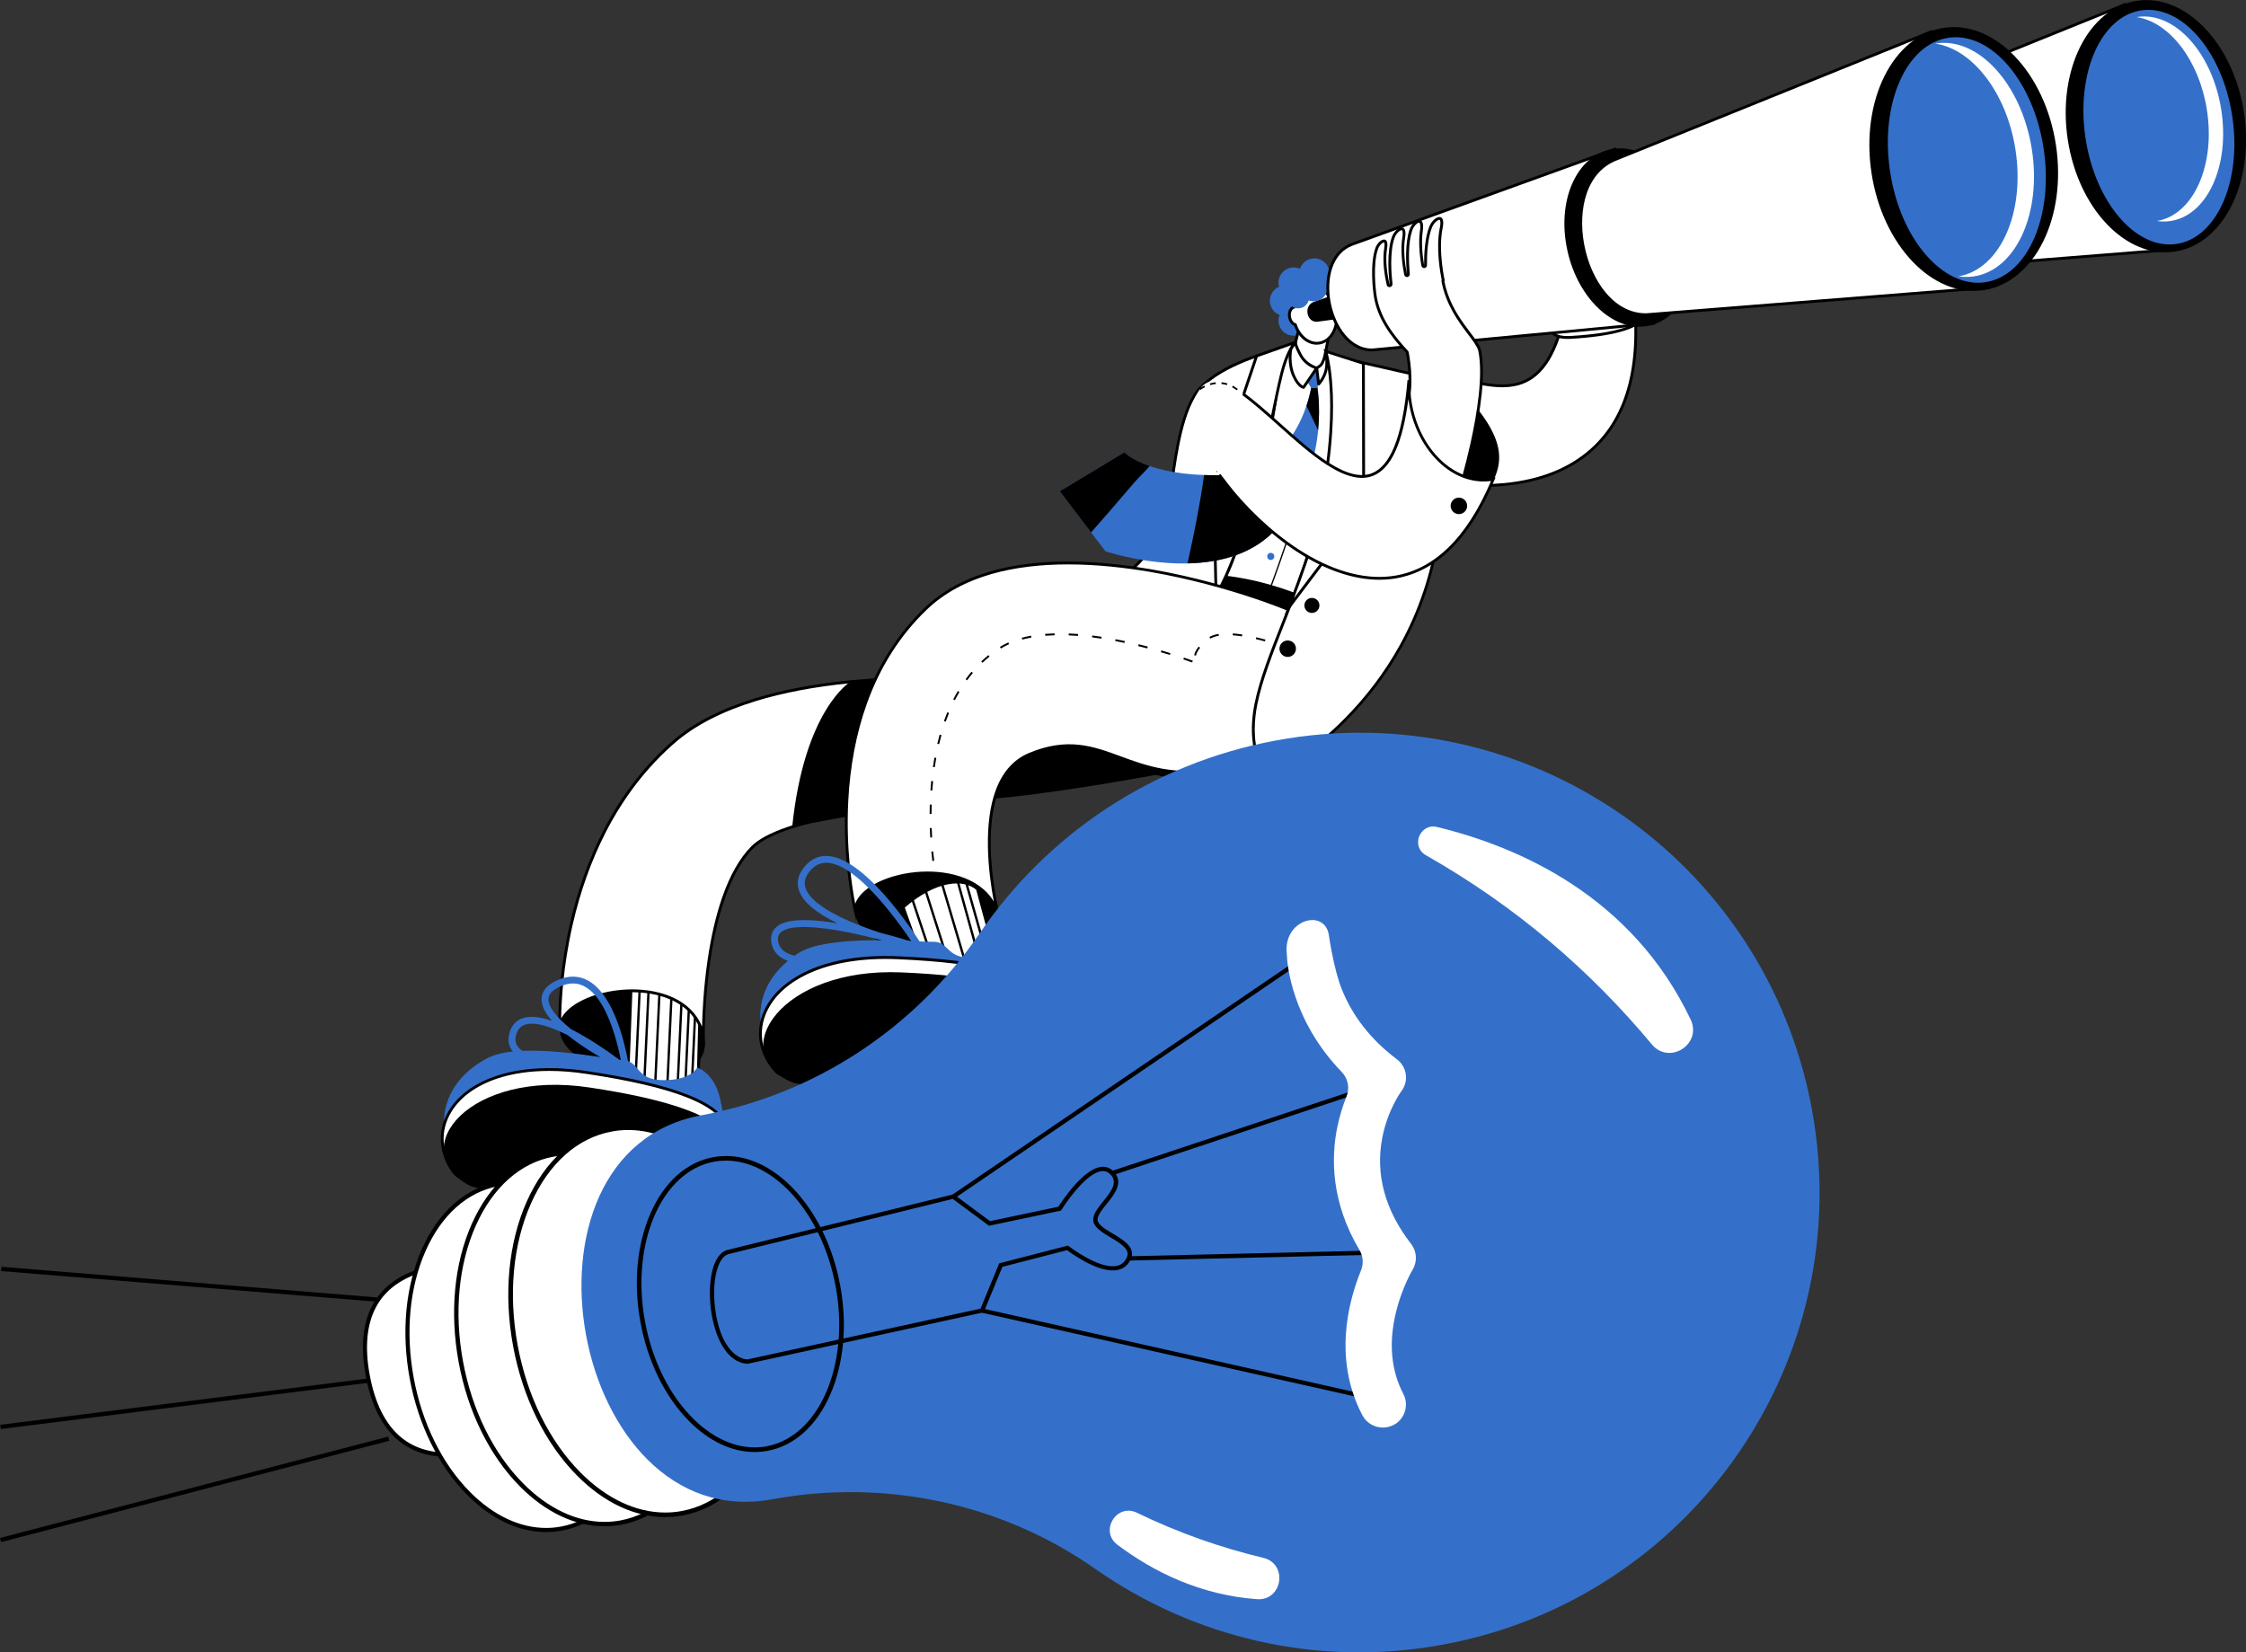 <svg width="772" height="568" viewBox="0 0 772 568" fill="none" xmlns="http://www.w3.org/2000/svg">
<rect x="0" y="0" width="772" height="568" fill="#333333" stroke="none"/>
<g clip-path="url(#clip0_28222_7738)">
<path d="M439.194 264.238C439.194 264.238 439.346 268.934 423.667 269.719C407.988 270.504 383.988 262.778 383.988 262.778L403.759 246.128L439.759 243.897L439.194 264.238Z" fill="black"/>
<path d="M462.078 221.711C479.052 190.463 482.731 138.915 474.547 127.512C459.406 122.334 452.779 121.384 443.699 119.965C428.282 134.439 409.752 205.722 409.752 205.722C426.836 202.788 448.425 209.908 462.078 221.711Z" fill="white"/>
<path d="M462.216 222.468L461.762 222.069C455.093 216.312 446.317 211.533 437.059 208.641C427.428 205.625 418.019 204.785 409.835 206.19L409.091 206.314L409.284 205.584C409.325 205.405 413.996 187.516 420.485 168.097C429.22 141.972 436.921 125.653 443.369 119.593L443.548 119.428L444.581 119.593C453.178 120.929 459.984 121.99 474.712 127.03L474.864 127.085L474.96 127.209C476.999 130.046 478.377 135.362 478.942 142.592C479.493 149.643 479.259 158.154 478.253 167.202C475.98 187.777 470.248 207.719 462.533 221.917L462.216 222.468ZM417.867 204.565C424.039 204.565 430.639 205.625 437.348 207.719C446.524 210.583 455.231 215.279 461.941 220.939C469.449 206.879 475.029 187.309 477.275 167.106C479.3 148.831 478.115 133.489 474.244 127.912C459.695 122.94 452.958 121.893 444.43 120.558L443.865 120.475C429.578 134.247 412.411 197.61 410.413 205.116C412.811 204.758 415.304 204.565 417.867 204.565Z" fill="black"/>
<path d="M435.144 206.7L434.73 206.534C434.813 206.328 442.79 186.001 448.894 163.883C452.076 152.356 452.159 143.363 451.677 137.855C451.153 131.878 449.858 128.586 449.844 128.545L450.258 128.38C450.271 128.407 451.594 131.754 452.117 137.786C452.613 143.35 452.531 152.398 449.321 164.007C443.217 186.138 435.226 206.493 435.144 206.7Z" fill="black"/>
<path d="M445.45 171.155C445.284 171.816 444.623 172.215 443.976 172.063C443.314 171.898 442.915 171.237 443.066 170.59C443.232 169.929 443.893 169.529 444.54 169.681C445.202 169.832 445.601 170.493 445.45 171.155Z" fill="black"/>
<path d="M448.631 152.687C448.466 153.348 447.805 153.747 447.157 153.596C446.496 153.43 446.096 152.769 446.248 152.122C446.413 151.461 447.075 151.062 447.722 151.213C448.383 151.378 448.783 152.039 448.631 152.687Z" fill="black"/>
<path d="M437.865 191.873C438.195 191.282 437.984 190.535 437.393 190.205C436.802 189.874 436.055 190.086 435.724 190.676C435.394 191.267 435.605 192.014 436.196 192.344C436.787 192.675 437.534 192.463 437.865 191.873Z" fill="#3470C9"/>
<path d="M412.273 197.335C410.758 202.541 409.752 205.708 409.752 205.708C426.836 202.775 448.425 209.895 462.078 221.697C463.305 219.439 464.476 217.056 465.564 214.591C451.249 204.359 430.446 197.418 412.273 197.335Z" fill="black"/>
<path d="M440.696 119.883C440.696 119.883 437.776 151.998 429.578 175.782C422.193 197.17 416.531 217.841 395.52 220.692C374.303 223.57 363.378 202.816 363.378 202.816C363.378 202.816 396.388 208.834 402.506 168.015C403.622 160.537 405.605 140.816 412.398 133.531C421.381 123.849 440.696 119.883 440.696 119.883Z" fill="white"/>
<path d="M391.553 221.435C382.418 221.435 375.53 217.097 371.162 213.186C365.775 208.352 363.061 203.243 362.951 203.036L362.482 202.155L363.461 202.334C363.585 202.362 376.067 204.51 386.855 196.784C394.914 191.014 400.026 181.305 402.023 167.946C402.147 167.12 402.285 166.156 402.437 165.04C403.649 156.213 405.909 139.797 412.04 133.2C416.751 128.132 424.274 124.648 429.757 122.623C435.681 120.434 440.559 119.428 440.614 119.415L441.248 119.277L441.192 119.924C441.165 120.241 438.175 152.37 430.047 175.934C429.564 177.311 429.096 178.688 428.627 180.065C421.904 199.814 415.539 218.461 395.589 221.174C394.184 221.353 392.848 221.435 391.553 221.435ZM364.287 203.422C365.293 205.075 367.828 208.903 371.823 212.484C374.896 215.238 378.23 217.318 381.716 218.653C386.069 220.32 390.685 220.843 395.438 220.196C404.255 218.998 410.882 214.632 416.255 206.465C421.077 199.139 424.288 189.719 427.691 179.748C428.159 178.371 428.627 176.994 429.11 175.617C436.563 154.05 439.677 125.212 440.145 120.503C436.729 121.301 420.609 125.391 412.742 133.861C406.818 140.237 404.586 156.447 403.387 165.164C403.236 166.28 403.098 167.257 402.974 168.084C400.935 181.718 395.7 191.647 387.406 197.583C381.592 201.742 375.35 203.078 371.135 203.463C368.035 203.739 365.582 203.573 364.287 203.422Z" fill="black"/>
<path d="M417.978 204.62C422.758 196.509 425.955 186.221 429.564 175.769C433.877 163.278 437.542 140.293 440.517 128.477C442.708 119.759 445.326 117.625 445.326 117.625L431.92 122.362L418.667 161.79L423.957 163.071L417.192 167.919L417.978 204.62Z" fill="white"/>
<path d="M417.537 206.342L416.696 167.671L422.813 163.291L418.033 162.134L431.534 121.976L447.792 116.233L445.629 117.996C444.761 118.726 442.667 121.88 440.986 128.587C439.911 132.856 438.74 138.626 437.5 144.755C435.296 155.62 432.788 167.919 430.033 175.92C429.564 177.297 429.096 178.674 428.627 180.038C425.514 189.155 422.579 197.776 418.405 204.854L417.537 206.342ZM417.674 168.166L418.432 202.857C422.111 196.151 424.839 188.163 427.704 179.735C428.173 178.371 428.641 176.994 429.11 175.617C431.851 167.671 434.345 155.4 436.549 144.576C437.789 138.447 438.974 132.649 440.049 128.366C441.371 123.078 442.873 120.158 443.865 118.657L432.306 122.747L419.286 161.446L425.1 162.851L417.674 168.166Z" fill="black"/>
<path d="M456.995 94.226C457.023 93.469 456.885 92.698 456.554 91.954C455.397 89.31 452.325 88.112 449.679 89.268C448.26 89.888 447.268 91.059 446.814 92.408C445.505 91.816 443.975 91.761 442.556 92.381C440.132 93.441 438.919 96.127 439.636 98.592C439.622 98.592 439.608 98.606 439.594 98.606C436.949 99.762 435.75 102.833 436.908 105.478C437.486 106.814 438.561 107.778 439.815 108.26C439.319 109.513 439.305 110.945 439.884 112.281C441.041 114.925 444.113 116.123 446.758 114.966C449.404 113.81 450.602 110.738 449.445 108.094C448.866 106.758 447.792 105.794 446.538 105.312C446.951 104.266 447.034 103.081 446.703 101.952C446.717 101.952 446.731 101.938 446.745 101.938C448.164 101.319 449.156 100.148 449.61 98.798C450.299 99.115 451.057 99.28 451.829 99.267C451.801 100.024 451.939 100.795 452.269 101.539C453.427 104.183 456.499 105.381 459.144 104.224C461.79 103.068 462.988 99.996 461.831 97.352C460.977 95.383 459.034 94.199 456.995 94.226Z" fill="#3470C9"/>
<path d="M444.967 119.07L447.53 108.879L456.554 116.536L455.686 120.778C455.686 120.778 457.45 128.339 452.641 129.138C447.819 129.923 444.802 122.803 444.967 119.07Z" fill="white"/>
<path d="M451.912 129.675C450.63 129.675 449.404 129.165 448.288 128.187C445.794 125.97 444.362 121.715 444.472 119.043V118.988L444.486 118.947L447.227 107.998L457.064 116.344L456.155 120.764C456.307 121.481 457.05 125.461 455.452 127.857C454.819 128.821 453.882 129.399 452.697 129.592C452.449 129.647 452.173 129.675 451.912 129.675ZM445.45 119.139C445.367 121.604 446.745 125.529 448.936 127.471C450.065 128.463 451.278 128.862 452.559 128.656C453.482 128.504 454.171 128.077 454.667 127.334C456.169 125.089 455.218 120.93 455.204 120.888L455.177 120.792L456.003 116.729L447.792 109.761L445.45 119.139Z" fill="black"/>
<path d="M450.575 98.991C447.613 99.432 445.409 102.117 444.761 105.588C443.659 105.863 442.984 107.309 443.232 108.921C443.439 110.298 444.265 111.358 445.202 111.606C446.566 115.738 449.955 118.464 453.441 117.941C457.478 117.335 460.095 112.598 459.31 107.364C458.511 102.131 454.612 98.371 450.575 98.991Z" fill="white"/>
<path d="M452.559 118.478C449.28 118.478 446.208 115.944 444.816 111.978C443.783 111.579 442.97 110.408 442.749 108.976C442.488 107.254 443.163 105.698 444.348 105.202C445.119 101.566 447.516 98.95 450.506 98.495C454.791 97.848 458.952 101.787 459.792 107.282C460.619 112.777 457.808 117.762 453.523 118.409C453.193 118.464 452.876 118.478 452.559 118.478ZM450.658 99.459C447.999 99.859 445.877 102.296 445.257 105.67L445.202 105.973L444.899 106.056C444.045 106.276 443.521 107.53 443.728 108.852C443.907 109.995 444.568 110.945 445.34 111.138L445.601 111.207L445.684 111.455C446.993 115.407 450.231 117.941 453.386 117.459C457.147 116.894 459.599 112.391 458.841 107.433C458.084 102.475 454.419 98.895 450.658 99.459Z" fill="black"/>
<path d="M449.528 94.281C447.806 95.039 446.745 96.677 446.621 98.426C445.973 98.344 445.298 98.44 444.651 98.716C442.722 99.556 441.854 101.801 442.694 103.729C443.535 105.657 445.781 106.524 447.709 105.684C448.77 105.216 449.514 104.321 449.831 103.302C450.961 103.715 452.242 103.701 453.427 103.191C455.893 102.117 457.009 99.253 455.934 96.788C454.846 94.323 451.98 93.193 449.528 94.281Z" fill="#3470C9"/>
<path d="M450.933 131.851C450.933 131.851 447.117 162.92 419.066 163.346C394.198 163.718 386.483 155.51 386.483 155.51L364.246 168.896L379.98 189.513C379.98 189.513 420.141 203.078 439.057 181.374C457.973 159.669 452.71 132.622 452.71 132.622L450.933 131.851Z" fill="#3470C9"/>
<path d="M395.19 160.207C388.852 158.017 386.483 155.497 386.483 155.497L364.246 168.883L375.034 183.026C379.856 177.531 384.65 172.009 389.404 166.418C391.236 164.269 393.33 162.314 395.19 160.207Z" fill="black"/>
<path d="M439.415 155.359C434.717 159.848 428.173 163.209 419.066 163.346C417.247 163.374 415.525 163.36 413.886 163.291C412.439 173.51 410.427 183.618 408.168 193.672C419.162 193.438 431.025 190.587 439.057 181.36C442.102 177.862 444.526 174.226 446.441 170.577C444.402 165.398 442.06 160.303 439.415 155.359Z" fill="black"/>
<path d="M450.933 131.851C450.933 131.851 450.534 135.101 449.046 139.508C450.382 142.317 451.788 145.099 453.069 147.936C453.937 138.957 452.711 132.636 452.711 132.636L450.933 131.851Z" fill="black"/>
<path d="M452.586 126.507L453.234 130.872L452.834 133.365L450.754 133.42L449.197 131.052L452.586 126.507Z" fill="#3470C9"/>
<path d="M452.587 126.507C452.587 126.507 448.991 125.639 447.062 122.114C445.133 118.588 445.23 117.597 445.23 117.597L443.687 119.965C443.687 119.965 442.654 124.841 444.706 129.316C446.428 133.062 448.068 133.145 448.068 133.145L452.587 126.507Z" fill="white"/>
<path d="M448.081 133.641C448.068 133.641 448.068 133.641 448.054 133.641C447.861 133.627 446.07 133.42 444.279 129.523C442.171 124.951 443.177 120.076 443.218 119.869C443.232 119.814 443.259 119.759 443.287 119.704L444.83 117.335C444.954 117.142 445.188 117.073 445.395 117.142C445.602 117.211 445.726 117.418 445.726 117.624C445.726 117.679 445.767 118.726 447.489 121.88C449.28 125.157 452.669 126.025 452.697 126.025C452.848 126.066 452.972 126.176 453.041 126.328C453.096 126.479 453.083 126.645 452.986 126.769L448.481 133.407C448.398 133.558 448.247 133.641 448.081 133.641ZM444.155 120.158C444.031 120.819 443.342 125.171 445.161 129.124C446.318 131.644 447.406 132.374 447.875 132.594L451.815 126.782C450.644 126.356 448.15 125.144 446.635 122.362C445.726 120.709 445.257 119.58 445.009 118.85L444.155 120.158Z" fill="black"/>
<path d="M455.672 120.778C455.672 120.778 455.3 123.684 454.239 125.227C453.812 125.86 452.586 126.507 452.586 126.507L453.247 132.016C453.247 132.016 455.204 130.005 455.824 127.086C456.444 124.18 455.672 120.778 455.672 120.778Z" fill="white"/>
<path d="M453.247 132.512C453.192 132.512 453.137 132.498 453.096 132.484C452.917 132.429 452.793 132.264 452.765 132.085L452.104 126.576C452.076 126.383 452.186 126.19 452.352 126.094C452.655 125.929 453.537 125.392 453.826 124.965C454.804 123.532 455.176 120.764 455.176 120.737C455.204 120.503 455.397 120.324 455.631 120.31C455.865 120.296 456.072 120.461 456.127 120.682C456.154 120.819 456.912 124.221 456.278 127.21C455.645 130.226 453.661 132.291 453.578 132.374C453.509 132.457 453.385 132.512 453.247 132.512ZM453.11 126.769L453.592 130.818C454.184 129.991 454.997 128.642 455.342 126.989C455.59 125.832 455.603 124.593 455.534 123.519C455.314 124.221 455.011 124.923 454.625 125.488C454.281 126.025 453.537 126.521 453.11 126.769Z" fill="black"/>
<path d="M368.034 213.379L384.278 198.092L408.677 203.959L428.544 211.63L412.356 245.591L377.444 237.19L368.034 213.379Z" fill="black"/>
<path d="M192.415 353.575C192.222 370.321 241.228 377.909 242.234 359.483C243.239 341.056 209.347 326.885 209.347 326.885C209.347 326.885 192.539 342.819 192.415 353.575Z" fill="black"/>
<path d="M215.615 374.577L216.938 338.123C229.42 338.522 236.75 342.874 240.538 349.925L239.767 380.099L215.615 374.577Z" fill="white"/>
<path d="M240.249 380.746L215.105 374.99L216.456 337.613L216.965 337.627C223.083 337.82 228.222 338.99 232.244 341.084C236.047 343.067 238.995 345.973 240.993 349.691L241.062 349.815L240.249 380.746ZM216.139 374.177L239.271 379.479L240.029 350.049C236.102 342.833 228.704 339.101 217.434 338.646L216.139 374.177Z" fill="black"/>
<path d="M219.569 338.136L218.163 368.401L218.961 368.438L220.368 338.173L219.569 338.136Z" fill="black"/>
<path d="M222.633 338.268L221.12 370.83L221.918 370.867L223.431 338.305L222.633 338.268Z" fill="black"/>
<path d="M226.374 339.089L224.861 371.651L225.66 371.688L227.173 339.126L226.374 339.089Z" fill="black"/>
<path d="M230.501 340.349L228.988 372.91L229.786 372.947L231.3 340.386L230.501 340.349Z" fill="black"/>
<path d="M233.939 342.546L232.426 375.108L233.224 375.145L234.737 342.583L233.939 342.546Z" fill="black"/>
<path d="M236.497 344.266L234.983 376.827L235.782 376.864L237.295 344.303L236.497 344.266Z" fill="black"/>
<path d="M238.704 344.898L237.19 377.46L237.989 377.497L239.502 344.935L238.704 344.898Z" fill="black"/>
<path d="M152.694 386.503C152.694 386.503 150.903 372.456 167.67 363.683C178.981 357.775 208.851 364.096 214.43 364.496C220.024 364.895 218.329 371.271 228.001 371.313C237.687 371.354 239.643 366.975 239.643 366.975C239.643 366.975 245.526 368.779 247.482 377.565C249.439 386.365 250.265 394.105 250.265 394.105L152.694 386.503Z" fill="#3470C9"/>
<path d="M201.673 368.655C227.533 372.538 250.871 378.818 250.224 390.304C249.576 401.79 164.391 414.391 156.014 403.043C143.518 386.104 160.382 362.444 201.673 368.655Z" fill="white"/>
<path d="M177.273 407.987C173.512 407.987 170.137 407.821 167.271 407.505C161.085 406.816 157.172 405.411 155.643 403.332C153.177 399.999 151.758 396.253 151.537 392.507C151.317 388.817 152.267 385.112 154.265 381.793C157.516 376.394 163.275 372.235 170.936 369.743C179.45 366.975 190.1 366.424 201.756 368.187C216.814 370.445 228.029 373.062 236.075 376.188C246.105 380.085 251.037 384.85 250.72 390.345C250.541 393.499 245.127 396.68 234.601 399.82C222.16 403.525 203.919 406.582 188.13 407.615C184.258 407.849 180.607 407.987 177.273 407.987ZM188.819 368.131C182.316 368.131 176.364 368.972 171.225 370.652C163.799 373.075 158.219 377.097 155.092 382.289C153.19 385.442 152.295 388.954 152.502 392.452C152.708 396.005 154.072 399.572 156.414 402.753C159.073 406.362 170.605 407.766 188.061 406.637C203.795 405.604 221.953 402.561 234.325 398.884C243.983 396.005 249.604 392.879 249.742 390.29C250.031 385.263 245.306 380.815 235.717 377.097C227.74 373.998 216.58 371.395 201.604 369.151C197.168 368.476 192.883 368.131 188.819 368.131Z" fill="black"/>
<path d="M202.541 373.819C228.401 377.703 251.74 383.983 251.092 395.468C250.445 406.954 172.617 414.28 160.492 407.05C139.84 394.725 161.25 367.622 202.541 373.819Z" fill="black"/>
<path d="M241.765 355.971C241.765 355.971 241.27 308.624 258.657 291.203C269.224 280.612 314.276 275.861 331.401 274.883C370.046 272.666 432.692 258.839 432.692 258.839C424.109 242.713 352.535 232.893 329.224 233.596C329.224 233.596 262.073 228.638 231.708 254.914C189.77 291.217 192.415 353.575 192.415 353.575C192.952 339.418 236.296 332.435 241.765 355.971Z" fill="white"/>
<path d="M242.289 360.405L241.283 356.081C238.348 343.453 224.392 340.216 213.329 341.263C207.942 341.772 202.899 343.273 199.11 345.477C195.211 347.749 192.993 350.641 192.883 353.588H191.919C191.919 353.437 191.312 337.71 195.845 317.741C198.518 306.021 202.417 295.141 207.432 285.419C213.714 273.258 221.76 262.861 231.377 254.542C238.348 248.497 247.855 243.621 259.593 240.027C268.975 237.163 279.804 235.097 291.791 233.912C311.809 231.929 328.466 233.045 329.224 233.1C340.383 232.769 363.639 234.821 386.565 239.421C398.565 241.831 408.581 244.558 416.352 247.533C425.417 251.017 431.052 254.735 433.119 258.605L433.422 259.17L432.802 259.307C432.168 259.445 369.66 273.162 331.428 275.365C314.826 276.315 269.444 281.08 259.001 291.547C254.096 296.463 247.538 307.15 244.176 330.177C242.151 343.99 242.247 355.847 242.247 355.971L242.289 360.405ZM217.241 340.106C226.899 340.106 237.453 343.439 241.31 352.927C241.407 348.507 241.793 339.762 243.212 330.053C244.41 321.886 246.091 314.642 248.227 308.514C250.899 300.829 254.302 294.88 258.312 290.858C262.982 286.19 274.472 282.182 292.479 278.96C306.643 276.426 321.853 274.938 331.373 274.401C367.428 272.335 425.169 259.982 431.948 258.509C427.732 251.857 411.626 245.439 386.4 240.385C363.529 235.799 340.342 233.747 329.251 234.091H329.224H329.196C329.031 234.078 312.195 232.88 291.887 234.89C279.97 236.075 269.21 238.127 259.896 240.964C248.282 244.517 238.899 249.337 232.038 255.286C222.518 263.522 214.541 273.823 208.314 285.873C203.34 295.527 199.469 306.324 196.81 317.975C193.544 332.325 192.952 344.444 192.883 350.118C193.944 348.107 195.886 346.248 198.642 344.651C202.541 342.378 207.735 340.836 213.246 340.299C214.541 340.175 215.877 340.106 217.241 340.106Z" fill="black"/>
<path d="M331.401 274.883C370.046 272.666 432.692 258.839 432.692 258.839C424.109 242.712 352.535 232.893 329.224 233.596C329.224 233.596 317.155 230.635 292.259 234.367C292.259 234.367 276.443 243.911 272.296 284.248C272.323 284.22 314.275 275.861 331.401 274.883Z" fill="black"/>
<path d="M293.953 313.059C293.76 329.805 342.297 333.881 343.303 315.455C344.309 297.028 310.885 286.383 310.885 286.383C310.885 286.383 294.077 302.303 293.953 313.059Z" fill="black"/>
<path d="M343.304 315.441C343.304 315.441 331.139 268.865 353.83 259.322C379.07 248.717 387.488 270.119 418.253 264.596C454.033 258.179 450.63 213.297 450.63 213.297C443.92 208.297 354.932 173.992 318.202 209.22C278.165 247.616 293.954 313.059 293.954 313.059C294.491 298.902 337.848 291.905 343.304 315.441Z" fill="white"/>
<path d="M294.311 316.584L293.485 313.169C293.443 313.003 289.531 296.491 290.592 275.517C291.211 263.177 293.388 251.733 297.081 241.487C301.696 228.666 308.695 217.69 317.884 208.876C326.385 200.723 338.344 195.655 353.402 193.823C365.678 192.322 379.924 192.969 395.768 195.71C410.923 198.34 424.08 202.293 432.443 205.157C442.211 208.49 449.141 211.589 450.932 212.925L451.111 213.062L451.125 213.283C451.139 213.393 451.938 224.727 448.328 236.708C446.207 243.759 442.983 249.654 438.767 254.226C433.476 259.955 426.615 263.618 418.349 265.092C403.469 267.763 393.632 264.141 384.953 260.946C375.322 257.407 366.987 254.336 354.022 259.79C348.98 261.91 345.288 266.111 343.069 272.294C341.278 277.293 340.424 283.573 340.534 290.955C340.714 302 343.028 312.287 343.621 314.766C343.676 314.959 343.717 315.152 343.758 315.345L342.821 315.579C342.821 315.565 342.766 315.372 342.684 315.014C339.474 302.854 325.765 299.714 314.867 300.76C305.154 301.683 294.683 306.324 294.422 313.1L294.311 316.584ZM367.097 194.016C349.131 194.016 330.904 197.721 318.546 209.578C309.466 218.282 302.55 229.12 297.99 241.804C294.339 251.954 292.162 263.315 291.556 275.544C290.743 291.864 292.934 305.443 293.953 310.662C294.849 308.238 296.957 306.007 300.181 304.134C304.08 301.862 309.274 300.32 314.785 299.783C324.484 298.86 336.346 301.174 341.609 309.932C340.727 305.291 339.68 298.295 339.57 290.969C339.446 283.449 340.314 277.059 342.146 271.95C344.461 265.505 348.332 261.098 353.637 258.867C366.959 253.262 375.86 256.54 385.269 260.01C393.839 263.164 403.552 266.731 418.17 264.114C426.216 262.668 432.898 259.115 438.037 253.551C442.156 249.089 445.297 243.319 447.378 236.419C450.657 225.539 450.243 215.197 450.147 213.544C446.152 210.831 422.399 201.287 395.575 196.633C386.854 195.145 377.017 194.016 367.097 194.016Z" fill="black"/>
<path d="M320.461 295.968C320.337 294.921 320.227 293.833 320.117 292.745L320.764 292.69C320.861 293.778 320.985 294.852 321.109 295.899L320.461 295.968ZM319.745 287.898C319.69 286.824 319.635 285.736 319.593 284.661L320.241 284.634C320.282 285.694 320.323 286.782 320.392 287.856L319.745 287.898ZM320.186 279.8H319.538C319.538 278.712 319.552 277.624 319.593 276.564L320.241 276.577C320.199 277.638 320.186 278.726 320.186 279.8ZM320.461 271.744L319.814 271.702C319.883 270.614 319.979 269.526 320.075 268.466L320.723 268.535C320.626 269.581 320.53 270.669 320.461 271.744ZM321.302 263.728L320.668 263.632C320.819 262.558 320.999 261.47 321.191 260.423L321.825 260.533C321.632 261.58 321.467 262.654 321.302 263.728ZM322.803 255.81L322.17 255.658C322.418 254.598 322.693 253.537 322.982 252.518L323.602 252.697C323.327 253.703 323.051 254.749 322.803 255.81ZM325.063 248.084L324.457 247.863C324.829 246.831 325.214 245.811 325.614 244.834L326.206 245.082C325.807 246.046 325.421 247.065 325.063 248.084ZM328.232 240.688L327.653 240.399C328.149 239.421 328.672 238.471 329.224 237.548L329.775 237.879C329.237 238.788 328.714 239.738 328.232 240.688ZM332.42 233.858L331.896 233.472C332.544 232.591 333.219 231.737 333.908 230.91L334.404 231.324C333.715 232.136 333.054 232.99 332.42 233.858ZM337.71 227.826L337.27 227.357C338.055 226.614 338.881 225.898 339.722 225.209L340.135 225.705C339.295 226.393 338.482 227.096 337.71 227.826ZM409.78 227.729C408.815 227.385 407.796 227.013 406.735 226.655L406.942 226.049C408.016 226.421 409.036 226.779 410 227.123L409.78 227.729ZM450.023 225.829C450.01 225.829 448.866 225.333 447.02 224.603L447.254 223.997C449.114 224.727 450.258 225.223 450.271 225.223L450.023 225.829ZM411.089 225.36L410.455 225.237C410.634 224.3 411.157 223.308 412.012 222.262L412.508 222.675C411.736 223.625 411.254 224.534 411.089 225.36ZM402.106 225.14C401.072 224.823 400.039 224.507 399.006 224.204L399.185 223.584C400.218 223.887 401.265 224.204 402.285 224.52L402.106 225.14ZM344.034 222.923L343.69 222.372C344.599 221.821 345.564 221.298 346.583 220.843L346.845 221.436C345.853 221.89 344.902 222.386 344.034 222.923ZM442.473 222.909C441.44 222.551 440.421 222.193 439.415 221.876L439.608 221.257C440.613 221.587 441.647 221.931 442.68 222.303L442.473 222.909ZM394.349 222.895C393.302 222.62 392.255 222.344 391.222 222.097L391.373 221.463C392.407 221.725 393.467 221.986 394.514 222.262L394.349 222.895ZM386.496 221.009C385.435 220.774 384.361 220.568 383.327 220.361L383.451 219.728C384.485 219.921 385.559 220.141 386.634 220.375L386.496 221.009ZM434.786 220.485C433.711 220.196 432.664 219.921 431.658 219.687L431.81 219.053C432.815 219.287 433.876 219.563 434.965 219.866L434.786 220.485ZM351.378 219.852L351.212 219.232C352.232 218.957 353.293 218.723 354.395 218.516L354.505 219.149C353.43 219.356 352.37 219.59 351.378 219.852ZM378.56 219.535C377.486 219.37 376.411 219.218 375.364 219.094L375.447 218.447C376.494 218.585 377.582 218.736 378.657 218.902L378.56 219.535ZM416.007 219.521L415.69 218.957C416.544 218.475 417.619 218.117 418.859 217.91L418.969 218.543C417.798 218.736 416.806 219.067 416.007 219.521ZM426.919 218.75C425.789 218.585 424.714 218.461 423.722 218.392L423.764 217.745C424.769 217.814 425.858 217.938 427.001 218.117L426.919 218.75ZM370.542 218.599C369.453 218.516 368.365 218.447 367.318 218.406L367.346 217.758C368.406 217.8 369.495 217.869 370.583 217.951L370.542 218.599ZM359.286 218.543L359.231 217.896C360.278 217.814 361.366 217.759 362.482 217.731L362.496 218.378C361.394 218.406 360.319 218.461 359.286 218.543Z" fill="black"/>
<path d="M319.497 337.256L310.376 311.764C318.835 304.383 329.747 300.072 335.919 305.457L342.643 330.342L319.497 337.256Z" fill="white"/>
<path d="M343.276 330.755L319.221 337.944L309.783 311.558L310.1 311.282C318.394 304.038 329.678 299.287 336.208 304.975L336.332 305.085L343.276 330.755ZM319.786 336.553L342.036 329.915L335.533 305.829C331.097 302.138 321.866 302.62 310.996 311.971L319.786 336.553Z" fill="black"/>
<path d="M323.009 336.126L322.279 336.498L313.241 309.368L313.971 309.01L323.009 336.126Z" fill="black"/>
<path d="M327.68 334.749L326.936 335.094L317.815 306.421L318.546 306.077L327.68 334.749Z" fill="black"/>
<path d="M332.915 333.193L332.171 333.524L323.45 304.038L324.194 303.722L332.915 333.193Z" fill="black"/>
<path d="M337.503 331.362L336.745 331.665L328.837 303.198L329.595 302.896L337.503 331.362Z" fill="black"/>
<path d="M340.328 330.989L339.584 331.292L331.73 303.598L332.488 303.281L340.328 330.989Z" fill="black"/>
<path d="M315.749 327.423C315.735 327.395 314.936 326.101 313.572 324.062L313.007 326.087C312.979 326.073 311.671 325.77 309.549 325.192C305.912 326.431 278.812 335.396 268.851 329.392C266.729 328.111 265.461 326.252 265.103 323.856C264.786 321.694 265.406 319.89 266.908 318.609C268.988 316.846 272.681 316.102 278.205 316.323C280.988 316.433 284.24 316.805 287.918 317.424C280.368 313.761 275.905 309.946 274.609 306.049C273.686 303.253 274.361 300.471 276.621 297.814C278.825 295.211 281.567 294.013 284.736 294.26C298.692 295.335 316.975 324.93 317.733 326.183L315.749 327.423ZM302.385 320.578C307.909 322.01 312.194 323.332 313.351 323.704C311.395 320.785 308.378 316.515 304.865 312.232C296.791 302.413 289.792 297.001 284.598 296.602C282.187 296.423 280.176 297.304 278.467 299.328C276.745 301.353 276.235 303.308 276.897 305.292C278.316 309.588 285.053 314.133 296.364 318.444C298.417 319.242 300.456 319.958 302.385 320.578ZM269.471 319.766C269.085 319.958 268.74 320.165 268.451 320.413C267.569 321.157 267.252 322.148 267.459 323.512C267.707 325.192 268.575 326.459 270.091 327.368C273.962 329.695 281.898 329.667 293.044 327.285C297.948 326.238 302.467 324.944 305.471 324.021C304.3 323.677 303.046 323.277 301.723 322.85C299.092 322.176 296.199 321.473 293.223 320.84C286.224 319.366 274.334 317.397 269.471 319.766Z" fill="#3470C9"/>
<path d="M261.659 352.143C261.659 352.143 258.394 338.358 274.127 327.877C284.75 320.799 315.115 323.925 320.722 323.732C326.33 323.539 325.31 330.067 334.941 329.075C344.571 328.098 346.059 323.539 346.059 323.539C346.059 323.539 352.107 324.71 354.973 333.248C357.852 341.787 359.492 349.389 359.492 349.389L261.659 352.143Z" fill="#3470C9"/>
<path d="M286.5 328.552C284.791 326.817 283.097 325.687 281.526 324.971C278.605 325.66 276.057 326.61 274.142 327.877C258.394 338.371 261.673 352.143 261.673 352.143L296.544 351.165C295.056 345.477 291.487 333.592 286.5 328.552Z" fill="#3470C9"/>
<path d="M308.474 329.213C334.596 330.342 358.472 334.116 359.051 345.615C359.63 357.101 276.249 378.653 266.729 368.242C252.497 352.721 266.756 327.409 308.474 329.213Z" fill="white"/>
<path d="M349.545 354.443C348.029 355.186 346.348 355.944 344.502 356.715C332.53 361.714 314.716 366.686 299.106 369.385C290.991 370.79 283.813 371.52 278.357 371.492C272.144 371.465 268.093 370.487 266.343 368.573C263.547 365.515 261.728 361.948 261.122 358.244C260.515 354.594 261.053 350.807 262.692 347.295C265.351 341.594 270.642 336.829 277.985 333.537C286.155 329.874 296.695 328.208 308.474 328.717C323.685 329.378 335.12 330.783 343.455 333.042C353.843 335.851 359.244 340.065 359.52 345.574C359.657 348.163 356.309 351.138 349.545 354.443ZM277.09 335.052C270.642 338.206 265.985 342.572 263.588 347.722C262.031 351.055 261.521 354.649 262.086 358.092C262.665 361.604 264.401 365.006 267.074 367.925C270.105 371.23 281.719 371.409 298.954 368.435C314.481 365.749 332.227 360.805 344.13 355.834C353.43 351.95 358.679 348.245 358.555 345.656C358.307 340.63 353.141 336.705 343.207 334.019C334.954 331.788 323.574 330.384 308.447 329.723C296.819 329.227 286.431 330.852 278.398 334.46C277.958 334.625 277.517 334.832 277.09 335.052Z" fill="black"/>
<path d="M309.88 334.267C336.001 335.396 359.878 339.17 360.456 350.669C361.035 362.168 284.405 377.675 271.592 371.767C249.755 361.686 268.176 332.463 309.88 334.267Z" fill="black"/>
<path d="M539.935 94.433L561.097 98.303C571.086 170.591 513.662 170.797 488.05 164.256C465.84 158.582 469.367 144.025 474.989 136.533C494.759 110.202 532.109 165.66 539.935 94.433Z" fill="white"/>
<path d="M509.597 167.382C502.336 167.382 494.759 166.473 487.939 164.724C478.722 162.369 473.032 158.306 471.034 152.66C470.07 149.933 470.028 146.958 470.869 143.791C471.751 140.485 473.39 137.869 474.603 136.244C482.566 125.64 493.312 127.995 503.714 130.267C512.091 132.098 519.999 133.834 526.46 129.193C533.156 124.386 537.413 112.997 539.466 94.378L539.521 93.855L561.538 97.876L561.579 98.22C565.175 124.276 560.408 143.378 547.388 154.987C539.769 161.79 529.56 165.839 517.051 167.024C514.639 167.271 512.132 167.382 509.597 167.382ZM490.543 129.289C489.813 129.289 489.096 129.317 488.38 129.385C482.952 129.867 478.832 132.236 475.388 136.822C469.767 144.314 471.337 150.594 471.957 152.329C473.831 157.659 479.287 161.515 488.187 163.787C497.28 166.115 507.778 166.941 516.968 166.073C529.271 164.916 539.287 160.936 546.741 154.285C559.443 142.951 564.128 124.249 560.67 98.716L540.376 95.011C539.273 104.817 537.593 112.446 535.25 118.327C533.087 123.753 530.401 127.568 527.039 129.991C520.233 134.88 511.732 133.021 503.521 131.217C499.195 130.267 494.745 129.289 490.543 129.289Z" fill="black"/>
<path d="M538.818 116.013C536.366 116.013 534.63 115.476 533.803 114.471C533.335 113.906 533.238 113.3 533.238 112.956L565.257 107.557C565.298 107.915 565.257 108.521 564.788 109.265C561.812 114.016 547.966 115.503 539.975 115.972C539.562 115.999 539.176 116.013 538.818 116.013Z" fill="white"/>
<path d="M564.734 108.136C564.679 108.397 564.568 108.714 564.334 109.058C563.728 109.981 562.226 111.358 558.451 112.611C554.139 114.057 547.912 115.021 539.935 115.49C539.549 115.517 539.163 115.517 538.819 115.517C535.925 115.517 534.699 114.787 534.189 114.168C533.955 113.878 533.831 113.589 533.776 113.341L564.734 108.136ZM565.616 107.006L532.784 112.543C532.784 112.543 531.957 116.509 538.819 116.509C539.191 116.509 539.576 116.495 539.99 116.468C569.087 114.76 565.616 107.006 565.616 107.006Z" fill="black"/>
<path d="M459.35 122.623C459.35 122.623 462.092 140.444 452.186 181.566C446.896 203.559 434.978 225.387 431.672 242.12C428.2 259.638 436.012 267.405 436.012 267.405C436.012 267.405 485.693 243.387 494.414 183.508C499.87 146.062 499.787 131.85 499.787 131.85L459.35 122.623Z" fill="white"/>
<path d="M435.902 267.984L435.654 267.736C435.571 267.653 433.615 265.67 432.072 261.483C430.666 257.655 429.371 251.168 431.19 242.01C432.843 233.664 436.632 224.024 440.655 213.833C444.788 203.339 449.059 192.473 451.718 181.442C454.529 169.75 458.083 152.508 458.993 136.698C459.544 127.237 458.882 122.733 458.869 122.692L458.758 121.99L500.256 131.465V131.85C500.256 131.988 500.283 146.531 494.883 183.577C492.885 197.293 488.559 210.253 482.015 222.11C476.793 231.585 470.139 240.385 462.258 248.249C448.839 261.635 436.315 267.777 436.191 267.832L435.902 267.984ZM459.916 123.257C460.081 124.854 460.398 129.192 459.971 136.712C459.461 145.484 457.78 160.413 452.669 181.69C449.996 192.79 445.711 203.683 441.564 214.205C437.569 224.355 433.794 233.954 432.154 242.217C431.176 247.133 430.529 254.391 432.981 261.098C434.138 264.279 435.585 266.166 436.136 266.799C440.627 264.554 451.25 257.903 461.638 247.533C469.45 239.738 476.035 231.02 481.216 221.614C487.691 209.867 491.976 197.018 493.96 183.425C498.864 149.753 499.291 134.742 499.319 132.222L459.916 123.257Z" fill="black"/>
<path d="M452.283 210.321C451.071 211.065 449.473 210.68 448.729 209.468C447.985 208.256 448.37 206.658 449.583 205.915C450.795 205.171 452.393 205.556 453.137 206.768C453.881 207.98 453.496 209.578 452.283 210.321Z" fill="black"/>
<path d="M445.367 223.653C444.995 225.168 443.465 226.104 441.95 225.746C440.434 225.374 439.497 223.846 439.856 222.331C440.228 220.816 441.757 219.879 443.272 220.237C444.802 220.595 445.739 222.124 445.367 223.653Z" fill="black"/>
<path d="M452.186 181.566C449.996 190.655 446.441 199.827 443.162 208.586L466.019 178.247L462.381 172.298L468.733 173.826L468.636 124.923L455.686 120.778C455.672 120.778 462.092 140.458 452.186 181.566Z" fill="white"/>
<path d="M441.522 211.575L442.694 208.435C442.955 207.732 443.217 207.03 443.493 206.328C446.551 198.202 449.706 189.802 451.704 181.47C456.802 160.316 457.477 144.988 457.16 135.844C456.802 125.942 455.231 120.984 455.217 120.943L454.928 120.048L469.118 124.593L469.229 174.474L463.415 173.069L466.625 178.302L441.522 211.575ZM452.186 181.566L452.655 181.676C450.726 189.705 447.736 197.775 444.788 205.611L465.426 178.22L461.348 171.554L468.237 173.207L468.14 125.267L456.388 121.494C456.857 123.326 457.849 128.008 458.124 135.72C458.455 144.933 457.78 160.371 452.655 181.662L452.186 181.566Z" fill="black"/>
<path d="M546.588 106.098C543.199 106.098 540.044 104.473 537.454 101.374C535.098 98.551 533.362 94.681 532.576 90.467C531.185 82.961 532.921 74.175 539.975 71.462L626.345 40.214L639.02 97.366L546.684 106.098H546.588Z" fill="white"/>
<path d="M626.015 40.847L638.456 96.925L546.685 105.602C546.657 105.602 546.63 105.602 546.602 105.602C542.496 105.602 539.576 103.137 537.854 101.057C535.553 98.303 533.858 94.502 533.087 90.37C532.329 86.335 532.535 82.328 533.665 79.077C534.878 75.566 537.137 73.073 540.168 71.902L626.015 40.847ZM626.717 39.566L539.81 71.007C525.371 76.585 531.626 106.579 546.588 106.579C546.63 106.579 546.671 106.579 546.726 106.579L639.641 97.793L626.717 39.566Z" fill="black"/>
<path d="M637.776 98.12C649.083 95.613 655.357 80.549 651.791 64.473C648.224 48.396 636.167 37.395 624.861 39.901C613.554 42.408 607.28 57.472 610.846 73.549C614.413 89.625 626.47 100.626 637.776 98.12Z" fill="black"/>
<path d="M636.582 94.515C631.553 94.515 626.883 92.105 623.066 87.547C619.594 83.401 617.046 77.7 615.902 71.503C614.772 65.443 615.089 59.411 616.77 54.536C618.644 49.124 622.129 45.295 626.841 43.477L730.309 1.625L748.95 85.619L636.761 94.543C636.692 94.515 636.637 94.515 636.582 94.515Z" fill="white"/>
<path d="M729.965 2.272L748.358 85.164L636.734 94.033C636.678 94.033 636.637 94.033 636.582 94.033C631.705 94.033 627.158 91.678 623.438 87.23C620.022 83.14 617.514 77.521 616.371 71.406C615.255 65.429 615.558 59.494 617.225 54.674C619.057 49.399 622.433 45.681 627.007 43.904H627.02L729.965 2.272ZM730.668 0.937L626.676 43.009C605.583 51.148 614.717 94.997 636.582 94.997C636.651 94.997 636.706 94.997 636.775 94.997L749.542 86.032L730.668 0.937Z" fill="black"/>
<path d="M747.571 86.472C764.303 83.933 774.936 62.58 771.321 38.78C767.706 14.979 751.212 -2.257 734.481 0.282C717.75 2.821 707.117 24.174 710.732 47.974C714.346 71.775 730.84 89.011 747.571 86.472Z" fill="black"/>
<path d="M748.156 83.849C762.081 81.736 770.64 62.051 767.273 39.883C763.906 17.714 749.888 1.456 735.963 3.569C722.038 5.682 713.478 25.366 716.845 47.535C720.212 69.704 734.23 85.962 748.156 83.849Z" fill="#3470C9"/>
<path d="M763.472 37.555C760.385 18.179 747.545 3.98 734.773 5.825C734.649 5.839 734.525 5.867 734.401 5.88C745.533 7.492 755.825 20.547 758.539 37.611C761.598 56.794 753.938 73.844 741.4 75.978C742.902 76.199 744.431 76.213 745.961 75.992C758.718 74.133 766.558 56.932 763.472 37.555Z" fill="white"/>
<path d="M452.035 103.646C447.737 104.596 449.004 111.482 453.303 110.532L496.343 104.748L492.83 88.883L452.035 103.646Z" fill="black"/>
<path d="M471.53 120.31C467.976 120.31 464.669 118.602 461.969 115.366C459.503 112.405 457.684 108.356 456.871 103.936C455.411 96.072 457.229 86.873 464.628 84.022L555.035 51.314L568.316 111.166L471.668 120.31H471.53Z" fill="white"/>
<path d="M554.662 51.961L567.71 110.739L471.626 119.814C471.599 119.814 471.571 119.814 471.544 119.814C467.231 119.814 464.173 117.225 462.354 115.049C459.943 112.157 458.166 108.177 457.353 103.839C456.568 99.611 456.774 95.397 457.959 92.009C459.24 88.318 461.596 85.716 464.793 84.476L554.662 51.961ZM555.365 50.666L464.435 83.567C449.335 89.392 455.879 120.792 471.53 120.792C471.571 120.792 471.626 120.792 471.668 120.792L568.881 111.593L555.365 50.666Z" fill="black"/>
<path d="M581.598 76.709C585.331 93.538 578.773 109.292 566.939 111.923C555.104 114.54 542.497 103.026 538.764 86.211C535.03 69.382 541.588 54.013 553.423 51.396C565.244 48.766 577.864 59.893 581.598 76.709Z" fill="black"/>
<path d="M565.699 108.191C560.436 108.191 555.531 105.657 551.549 100.878C547.912 96.526 545.253 90.563 544.041 84.077C542.856 77.742 543.186 71.421 544.95 66.311C546.92 60.637 550.557 56.63 555.503 54.729L663.793 10.921L683.302 98.854L565.878 108.191C565.823 108.191 565.754 108.191 565.699 108.191Z" fill="white"/>
<path d="M663.435 11.582L682.696 98.413L565.85 107.695C565.795 107.695 565.74 107.695 565.685 107.695C560.56 107.695 555.806 105.23 551.907 100.561C548.325 96.278 545.694 90.384 544.509 83.98C543.338 77.714 543.655 71.489 545.405 66.449C547.32 60.913 550.874 57.015 555.669 55.156H555.682L663.435 11.582ZM664.138 10.247L555.324 54.275C533.253 62.799 542.814 108.673 565.699 108.673C565.767 108.673 565.836 108.673 565.905 108.673L683.894 99.294L664.138 10.247Z" fill="black"/>
<path d="M681.822 99.736C699.329 97.08 710.454 74.742 706.673 49.843C702.891 24.945 685.634 6.914 668.128 9.571C650.622 12.227 639.496 34.565 643.278 59.464C647.059 84.362 664.316 102.393 681.822 99.736Z" fill="black"/>
<path d="M682.429 97.005C697.001 94.794 705.958 74.195 702.434 50.996C698.911 27.797 684.241 10.783 669.669 12.994C655.097 15.205 646.14 35.805 649.664 59.004C653.187 82.203 667.857 99.217 682.429 97.005Z" fill="#3470C9"/>
<path d="M698.361 51.148C694.834 29.031 680.174 12.808 665.598 14.915C665.46 14.943 665.309 14.956 665.171 14.984C677.887 16.829 689.626 31.73 692.726 51.203C696.211 73.1 687.476 92.574 673.148 95.011C674.87 95.259 676.606 95.273 678.356 95.025C692.932 92.918 701.888 73.266 698.361 51.148Z" fill="white"/>
<path d="M484.26 129.633C484.26 129.633 496.59 127.017 506.565 138.957C516.54 150.897 516.581 158.044 513.523 164.723C510.464 171.403 491.093 168.001 487.883 155.345C484.673 142.675 484.26 129.633 484.26 129.633Z" fill="black"/>
<path d="M500.806 171.692C493.463 164.104 485.679 154.477 484.039 137.125C484.246 136.326 485.513 130.721 483.736 121.177C483.722 121.081 483.681 120.998 483.612 120.929C478.735 115.682 473.596 109.196 472.59 100.933C472.59 100.905 472.576 100.892 472.576 100.864C472.466 100.038 471.281 90.797 473.224 85.385C473.747 83.925 474.987 82.837 475.745 82.837C475.911 82.837 476.021 82.892 476.117 83.002C476.255 83.167 476.558 83.718 476.283 85.316C475.539 89.75 476.489 95.066 477.123 97.834C477.15 97.958 477.233 98.082 477.343 98.137C477.412 98.178 477.509 98.206 477.591 98.206C477.633 98.206 477.674 98.206 477.729 98.192L477.798 98.178C478.032 98.11 478.17 97.889 478.142 97.655C477.77 94.501 477.109 86.638 478.886 81.639C479.493 79.931 480.925 78.664 481.807 78.664C482.014 78.664 482.165 78.733 482.289 78.871C482.455 79.063 482.813 79.725 482.51 81.597C481.793 85.908 482.455 90.921 483.144 94.364C483.185 94.598 483.392 94.749 483.626 94.749C483.653 94.749 483.667 94.749 483.695 94.749C483.956 94.708 484.136 94.488 484.108 94.226C483.708 89.764 483.516 83.539 484.921 79.229C485.513 77.411 486.946 76.061 487.828 76.061C488.021 76.061 488.172 76.13 488.31 76.281C488.489 76.488 488.889 77.218 488.586 79.297C488.103 82.575 488.269 86.61 489.054 91.279C489.095 91.513 489.302 91.678 489.536 91.678C489.55 91.678 489.564 91.678 489.578 91.678C489.826 91.651 490.019 91.444 490.019 91.196C489.991 87.299 490.28 81.873 491.754 78.086C492.443 76.323 493.918 75.097 494.799 75.097C495.02 75.097 495.171 75.166 495.295 75.331C495.474 75.552 495.846 76.281 495.405 78.375C493.945 85.44 495.667 94.378 496.081 96.374C496.081 96.374 496.081 96.388 496.067 96.388C495.984 96.498 495.957 96.636 495.984 96.774C497.555 104.803 501.826 110.449 504.926 114.567C506.717 116.936 508.136 118.822 508.59 120.447C511.759 135.403 502.446 166.404 500.806 171.692Z" fill="white"/>
<path d="M494.771 75.566C494.854 75.566 494.868 75.579 494.895 75.621C494.937 75.676 495.336 76.227 494.909 78.251C493.463 85.206 495.074 93.937 495.543 96.264C495.474 96.444 495.447 96.636 495.488 96.829C497.086 104.968 501.385 110.67 504.526 114.829C506.22 117.06 507.681 119.002 508.108 120.53C509.885 128.958 507.626 142.551 505.421 152.481C503.603 160.661 501.509 167.753 500.585 170.769C497.21 167.23 493.531 162.961 490.583 157.617C487.235 151.558 485.251 144.865 484.521 137.153C484.783 136.065 485.94 130.418 484.204 121.081C484.177 120.902 484.08 120.737 483.956 120.599C479.12 115.407 474.05 109.003 473.058 100.878C473.058 100.85 473.045 100.809 473.045 100.782C472.921 99.845 471.791 90.811 473.678 85.55C474.174 84.173 475.29 83.319 475.731 83.319C475.731 83.319 475.731 83.319 475.745 83.319C475.8 83.388 476.034 83.829 475.8 85.233C475.042 89.75 475.993 95.135 476.64 97.945C476.696 98.206 476.861 98.427 477.095 98.564C477.247 98.647 477.412 98.702 477.591 98.702C477.674 98.702 477.77 98.688 477.853 98.661L477.894 98.647L477.922 98.633C478.376 98.509 478.679 98.055 478.624 97.587C478.266 94.474 477.605 86.679 479.341 81.777C479.906 80.179 481.201 79.132 481.807 79.132C481.876 79.132 481.89 79.146 481.917 79.174C481.958 79.229 482.317 79.711 482.027 81.515C481.297 85.894 481.972 90.962 482.661 94.447C482.758 94.901 483.157 95.232 483.612 95.232C483.653 95.232 483.708 95.232 483.75 95.218C484.259 95.149 484.631 94.681 484.576 94.171C484.177 89.75 483.998 83.608 485.361 79.367C485.913 77.659 487.208 76.53 487.814 76.53C487.869 76.53 487.897 76.543 487.924 76.585C487.965 76.64 488.379 77.191 488.089 79.201C487.607 82.534 487.759 86.611 488.558 91.334C488.64 91.802 489.04 92.147 489.508 92.147C489.536 92.147 489.564 92.147 489.591 92.147C490.101 92.105 490.487 91.678 490.473 91.169C490.445 87.313 490.721 81.942 492.181 78.237C492.829 76.612 494.151 75.566 494.771 75.566ZM494.771 74.602C493.628 74.602 492.016 76.006 491.272 77.907C489.784 81.694 489.467 87.065 489.495 91.197C488.902 87.685 488.475 83.25 489.04 79.367C489.44 76.64 488.764 75.579 487.8 75.579C486.643 75.579 485.072 77.108 484.425 79.091C482.978 83.567 483.212 90.04 483.584 94.281C482.909 90.852 482.262 85.922 482.964 81.694C483.378 79.16 482.744 78.182 481.793 78.182C480.65 78.182 479.079 79.615 478.418 81.474C476.64 86.487 477.247 94.157 477.66 97.71C477.632 97.71 477.619 97.724 477.591 97.724C476.93 94.832 476.034 89.695 476.764 85.385C477.136 83.195 476.572 82.341 475.745 82.341C474.739 82.341 473.348 83.594 472.769 85.206C470.675 91.031 472.094 100.974 472.094 100.974C473.086 109.113 477.922 115.531 483.24 121.246C485.113 131.355 483.529 137.056 483.529 137.056C485.127 154.271 492.622 164.007 501.013 172.587C501.013 172.587 512.586 136.932 509.045 120.269C507.763 115.545 498.877 109.072 496.438 96.609L496.618 96.595C496.618 96.595 494.234 86.225 495.86 78.416C496.438 75.676 495.777 74.602 494.771 74.602Z" fill="black"/>
<path d="M484.301 130.666C483.53 150.497 497.927 167.505 513.289 164.71C487.883 225.663 440.255 191.399 420.732 165.357C407.575 147.798 407.341 141.408 412.383 133.834C426.106 113.327 477.247 212.993 484.301 130.666Z" fill="white"/>
<path d="M501.454 176.733C503.022 176.733 504.292 175.462 504.292 173.896C504.292 172.329 503.022 171.059 501.454 171.059C499.887 171.059 498.616 172.329 498.616 173.896C498.616 175.462 499.887 176.733 501.454 176.733Z" fill="black"/>
<path d="M474.119 199.291C465.233 199.291 455.451 195.958 445.6 189.526C436.452 183.55 427.249 174.846 420.36 165.66C419.658 164.724 419.52 164.572 419.478 164.545C419.382 164.462 419.382 164.462 418.721 163.47L419.52 162.933C419.892 163.484 420.057 163.746 420.112 163.815C420.195 163.884 420.346 164.035 421.132 165.082C427.952 174.185 437.058 182.792 446.124 188.714C457.366 196.054 468.457 199.291 478.184 198.079C492.471 196.302 504.016 185.285 512.503 165.343C506.634 166.128 500.655 164.159 495.557 159.725C489.357 154.34 485.238 146.049 484.094 137.139C482.11 152.453 478.115 161.115 471.97 163.553C467.837 165.192 462.698 164.007 456.292 159.931C450.725 156.392 444.898 151.186 439.263 146.146C434.909 142.248 430.79 138.571 427.001 135.831L427.566 135.046C431.396 137.814 435.529 141.518 439.91 145.429C445.518 150.442 451.304 155.621 456.801 159.119C462.932 163.016 467.768 164.173 471.598 162.658C474.67 161.432 477.233 158.389 479.203 153.61C481.408 148.253 482.951 140.527 483.791 130.639L484.756 130.694C484.328 141.67 488.696 152.508 496.163 158.995C501.288 163.443 507.337 165.316 513.178 164.255L514.06 164.09L513.715 164.916C505.05 185.712 493.132 197.184 478.28 199.043C476.944 199.208 475.538 199.291 474.119 199.291Z" fill="black"/>
<path d="M214.004 367.994C213.976 367.76 210.821 344.678 201.108 339.197C198.518 337.737 195.749 337.696 192.635 339.059C189.921 340.244 188.571 341.676 188.515 343.425C188.433 346.042 191.174 349.65 196.3 353.781C197.664 354.484 199.096 355.255 200.584 356.122C207.432 360.102 213.149 364.523 213.204 364.565L211.937 366.548C211.909 366.534 211.193 366.162 209.994 365.515L210.132 367.085C210.063 367.085 203.271 367.677 195.817 367.319C185.567 366.823 178.982 364.84 176.254 361.438C174.752 359.565 174.394 357.307 175.207 354.759C175.992 352.28 177.549 350.669 179.85 349.953C182.329 349.182 185.65 349.512 189.783 350.958C187.289 348.149 186.077 345.615 186.146 343.37C186.228 340.643 188.088 338.467 191.67 336.911C195.459 335.258 199.028 335.327 202.265 337.159C212.998 343.218 216.208 366.713 216.332 367.704L214.004 367.994ZM182.784 351.895C181.985 351.895 181.241 351.991 180.58 352.198C179.05 352.68 178.031 353.74 177.494 355.461C176.929 357.238 177.135 358.712 178.127 359.951C182.536 365.46 200.75 365.391 208.796 364.826C206.316 363.435 202.72 361.301 199.152 358.835C197.677 357.816 196.327 356.811 195.101 355.833C190.596 353.561 186.132 351.895 182.784 351.895Z" fill="#3470C9"/>
<path d="M425.101 134.15C424.563 133.751 424.026 133.407 423.475 133.117L423.75 132.594C424.329 132.897 424.908 133.269 425.459 133.682L425.101 134.15ZM412.591 134.081L412.219 133.627C412.246 133.599 412.88 133.09 413.968 132.553L414.23 133.09C413.197 133.586 412.591 134.068 412.591 134.081ZM416.021 132.374L415.856 131.809C416.517 131.616 417.192 131.479 417.854 131.41L417.909 132.002C417.275 132.057 416.641 132.195 416.021 132.374ZM421.698 132.374C421.078 132.181 420.444 132.057 419.824 131.988L419.879 131.396C420.554 131.465 421.215 131.603 421.877 131.795L421.698 132.374Z" fill="black"/>
<path d="M0.491 435.467L0.371 436.935L129.533 447.48L129.653 446.011L0.491 435.467Z" fill="black"/>
<path d="M129.263 473.518L0.096 489.771L0.28 491.234L129.447 474.98L129.263 473.518Z" fill="black"/>
<path d="M133.423 493.847L-0.006 528.683L0.366 530.109L133.795 495.273L133.423 493.847Z" fill="black"/>
<path d="M161.526 499.334C139.441 503.397 129.631 490.438 126.38 472.81C123.128 455.182 127.675 439.579 149.76 435.516C171.845 431.454 192.373 442.443 195.625 460.057C198.876 477.671 183.611 495.258 161.526 499.334Z" fill="white"/>
<path d="M153.825 500.78C146.839 500.78 141.012 498.756 136.437 494.735C131.119 490.066 127.51 482.726 125.705 472.934C123.9 463.142 124.658 455.003 127.964 448.751C131.822 441.452 139.11 436.756 149.65 434.828C160.479 432.831 171.294 434.332 180.098 439.042C188.957 443.779 194.716 451.202 196.328 459.933C197.94 468.665 195.198 477.658 188.612 485.246C182.068 492.779 172.493 498.04 161.664 500.023C158.908 500.532 156.291 500.78 153.825 500.78ZM158.922 435.365C155.974 435.365 152.943 435.64 149.898 436.191C139.813 438.05 132.855 442.498 129.204 449.398C126.049 455.375 125.333 463.211 127.083 472.672C128.832 482.147 132.291 489.212 137.361 493.66C143.23 498.811 151.317 500.477 161.402 498.618C183.06 494.624 198.105 477.368 194.936 460.154C192.208 445.391 176.915 435.365 158.922 435.365Z" fill="black"/>
<path d="M192.925 525.456C215.306 521.334 228.564 491.489 222.537 458.795C216.511 426.102 193.482 402.94 171.101 407.062C148.72 411.184 135.463 441.029 141.489 473.723C147.516 506.416 170.544 529.578 192.925 525.456Z" fill="white"/>
<path d="M187.717 526.657C178.348 526.657 168.897 522.25 160.603 513.905C150.794 504.03 143.767 489.804 140.819 473.857C137.884 457.909 139.372 442.113 145.021 429.388C150.711 416.58 159.942 408.4 170.991 406.361C182.054 404.323 193.586 408.675 203.478 418.618C213.288 428.493 220.314 442.719 223.262 458.666C226.197 474.614 224.709 490.41 219.06 503.135C213.37 515.943 204.139 524.123 193.09 526.161C191.299 526.492 189.508 526.657 187.717 526.657ZM176.351 407.298C174.642 407.298 172.934 407.449 171.239 407.766C160.658 409.722 151.799 417.599 146.302 429.98C140.764 442.443 139.317 457.936 142.197 473.609C145.09 489.281 151.978 503.245 161.595 512.913C169.613 520.983 178.72 525.239 187.703 525.239C189.411 525.239 191.12 525.087 192.814 524.771C203.395 522.815 212.254 514.938 217.751 502.557C223.29 490.093 224.737 474.6 221.857 458.928C218.964 443.256 212.075 429.291 202.459 419.624C194.454 411.553 185.347 407.298 176.351 407.298Z" fill="black"/>
<path d="M213.332 523.391C237.247 518.987 251.413 487.094 244.973 452.156C238.533 417.219 213.925 392.467 190.01 396.872C166.096 401.276 151.93 433.17 158.37 468.107C164.81 503.044 189.418 527.796 213.332 523.391Z" fill="white"/>
<path d="M207.763 524.674C197.761 524.674 187.662 519.964 178.789 511.054C168.305 500.505 160.796 485.301 157.655 468.265C154.513 451.216 156.112 434.346 162.146 420.753C168.222 407.064 178.087 398.319 189.907 396.143C201.728 393.967 214.059 398.622 224.613 409.24C235.097 419.789 242.606 434.993 245.747 452.029C248.888 469.078 247.29 485.948 241.256 499.541C235.18 513.23 225.315 521.975 213.494 524.151C211.593 524.495 209.678 524.674 207.763 524.674ZM195.625 397.135C193.793 397.135 191.974 397.3 190.169 397.63C178.858 399.71 169.393 408.138 163.524 421.359C157.613 434.676 156.057 451.23 159.143 467.976C162.229 484.723 169.586 499.637 179.864 509.98C188.433 518.601 198.16 523.159 207.763 523.159C209.595 523.159 211.414 522.994 213.219 522.664C224.53 520.584 233.995 512.156 239.864 498.935C245.775 485.618 247.331 469.064 244.245 452.318C241.159 435.571 233.802 420.657 223.524 410.314C214.955 401.693 205.228 397.135 195.625 397.135Z" fill="black"/>
<path d="M234.447 520.165C259.394 515.57 274.172 482.298 267.453 445.85C260.734 409.402 235.064 383.579 210.116 388.174C185.169 392.769 170.392 426.041 177.111 462.49C183.829 498.938 209.5 524.76 234.447 520.165Z" fill="white"/>
<path d="M228.635 521.507C218.192 521.507 207.652 516.59 198.408 507.294C187.468 496.291 179.629 480.44 176.35 462.647C173.071 444.867 174.738 427.253 181.034 413.082C187.372 398.801 197.664 389.684 209.994 387.412C222.325 385.139 235.179 389.987 246.201 401.073C257.14 412.077 264.98 427.928 268.259 445.721C271.538 463.5 269.871 481.114 263.575 495.286C257.237 509.567 246.945 518.684 234.615 520.956C232.631 521.328 230.633 521.507 228.635 521.507ZM215.974 388.445C214.072 388.445 212.171 388.61 210.284 388.968C198.477 391.144 188.612 399.93 182.495 413.73C176.323 427.625 174.697 444.895 177.921 462.371C181.145 479.847 188.819 495.409 199.537 506.193C208.479 515.186 218.633 519.937 228.649 519.937C230.55 519.937 232.451 519.772 234.339 519.414C246.146 517.238 256.011 508.451 262.128 494.652C268.3 480.756 269.926 463.487 266.702 446.01C263.478 428.534 255.804 412.972 245.085 402.189C236.144 393.196 225.99 388.445 215.974 388.445Z" fill="black"/>
<path d="M495.957 565.356C581.859 549.532 638.663 467.054 622.764 381.187C606.879 295.362 524.518 238.705 438.644 254.529C395.493 262.475 359.672 287.25 336.746 320.826C314.386 353.561 280.066 376.202 241.063 383.39C172.011 396.115 196.341 528.103 265.393 515.392C304.135 508.258 344.227 516.7 376.466 539.314C409.973 562.794 452.531 573.357 495.957 565.356Z" fill="#3470C9"/>
<path d="M259.345 499.142C251.52 499.142 243.598 495.396 236.668 488.331C228.498 479.999 222.629 468.018 220.149 454.59C217.669 441.163 218.881 427.873 223.552 417.172C228.264 406.375 235.938 399.49 245.169 397.782C254.399 396.088 264.016 399.779 272.282 408.193C280.452 416.525 286.321 428.507 288.801 441.934C291.281 455.361 290.069 468.651 285.398 479.352C280.687 490.149 273.013 497.035 263.782 498.742C262.308 499.004 260.82 499.142 259.345 499.142ZM249.55 398.966C248.186 398.966 246.808 399.09 245.444 399.338C227.382 402.671 216.732 427.322 221.706 454.287C226.307 479.214 242.661 497.544 259.387 497.544C260.751 497.544 262.128 497.42 263.492 497.172C281.555 493.84 292.204 469.188 287.231 442.223C282.629 417.283 266.262 398.966 249.55 398.966Z" fill="black"/>
<path d="M257.003 468.802H256.907C253.518 468.637 250.528 466.475 248.241 462.564C246.326 459.272 244.934 454.769 244.328 449.853C243.24 441.025 244.783 431.275 249.867 429.718L249.908 429.705L327.819 410.534L340.301 419.775L363.805 414.817C365.031 412.876 372.333 401.776 378.533 401.115C380.173 400.936 381.606 401.486 382.804 402.726C386.373 406.444 383.052 410.562 380.393 413.853C378.754 415.878 377.059 417.971 377.279 419.5C377.514 421.111 380.062 422.626 382.515 424.086C386.235 426.303 390.451 428.809 388.673 432.831C387.805 434.773 386.386 436.012 384.457 436.494C378.244 438.05 368.6 431.109 366.767 429.746L344.544 435.489L338.11 451.106L337.738 451.188L257.003 468.802ZM250.28 431.137C246.615 432.28 244.645 440.405 245.788 449.674C247.345 462.275 252.718 467.04 256.893 467.315L337.036 449.853L343.456 434.277L367.084 428.176L367.374 428.396C367.484 428.479 378.051 436.618 384.085 435.103C385.573 434.731 386.62 433.809 387.309 432.266C388.48 429.636 385.863 427.832 381.743 425.38C378.864 423.659 376.136 422.034 375.805 419.734C375.488 417.572 377.307 415.327 379.222 412.944C382.336 409.075 384.196 406.348 381.716 403.759C380.848 402.85 379.842 402.464 378.671 402.588C376.274 402.836 373.132 405.191 369.605 409.378C366.878 412.628 364.894 415.836 364.866 415.864L364.701 416.139L364.398 416.208L339.943 421.359L327.488 412.132L250.28 431.137Z" fill="black"/>
<path d="M328.067 411.953L327.24 410.741L450.754 326.679L450.961 327.78C450.975 327.877 452.779 337.214 456.954 347.185C460.77 356.302 467.397 367.815 477.331 370.982L479.494 371.671L382.501 403.979L382.033 402.575L474.92 371.643C471.021 369.936 467.356 366.92 464.008 362.65C460.922 358.712 458.084 353.685 455.604 347.736C452.215 339.624 450.368 331.939 449.762 329.158L328.067 411.953Z" fill="black"/>
<path d="M473.886 481.872L472.453 481.555L337.407 451.23L337.724 449.797L471.392 479.82C470.483 477.396 468.678 471.86 468.085 464.616C467.617 458.942 468.003 453.419 469.215 448.172C470.62 442.099 473.169 436.398 476.765 431.219L387.984 433.326L387.943 431.853L479.713 429.677L478.818 430.889C474.878 436.219 472.122 442.127 470.648 448.475C469.463 453.557 469.091 458.928 469.546 464.437C470.304 473.843 473.238 480.481 473.266 480.536L473.886 481.872Z" fill="black"/>
<path d="M477.648 430.862C473.087 424.334 470.18 417.145 469.023 409.474C468.1 403.346 468.279 396.914 469.56 390.345C471.737 379.176 476.284 371.602 476.477 371.285L477.744 372.056C477.703 372.139 473.129 379.755 471.007 390.676C469.767 397.066 469.588 403.332 470.497 409.281C471.627 416.704 474.438 423.686 478.86 430.008L477.648 430.862Z" fill="black"/>
<path d="M475.291 490.727C472.426 490.727 469.67 489.171 468.251 486.458C458.262 467.274 463.388 447.553 467.81 436.701C468.733 434.428 468.554 431.853 467.3 429.732C457.408 413.11 457.519 397.837 459.668 387.398C460.481 383.432 461.624 379.906 462.837 376.904C463.994 374.026 463.36 370.748 461.197 368.517C443.727 350.435 442.419 330.893 442.322 328.304C442.308 328.111 442.295 327.918 442.281 327.725C441.068 316.116 455.19 312.205 456.733 321.294C456.733 321.294 458.359 332.959 461.183 340.01C464.903 349.347 471.268 357.445 480.072 364.083L480.168 364.151C483.654 366.782 484.315 371.753 481.615 375.196C481.326 375.582 476.876 381.848 475.098 391.213C472.715 403.731 476.049 415.974 485.004 427.584L485.059 427.653C487.043 430.242 487.222 433.781 485.5 436.549V436.563C485.349 436.825 481.891 442.678 479.865 450.913C477.261 461.49 478.102 471.006 482.359 479.173C484.384 483.056 482.869 487.835 478.984 489.86C477.771 490.438 476.517 490.727 475.291 490.727Z" fill="white"/>
<path d="M493.974 284.289C521.914 291.051 560.932 308.004 581.102 350.448C585.138 358.932 573.786 366.231 567.779 359.014C546.617 333.647 521.17 311.626 490.102 293.984C484.812 290.968 488.049 282.857 493.974 284.289Z" fill="white"/>
<path d="M384.085 531.023C396.485 540.333 412.522 548.279 432.017 549.725C440.834 550.372 442.818 537.578 434.207 535.513C419.493 531.987 405.013 526.919 390.809 520.02C383.768 516.604 377.83 526.327 384.085 531.023Z" fill="white"/>
</g>
<defs>
<clipPath id="clip0_28222_7738">
<rect width="772" height="568" fill="white"/>
</clipPath>
</defs>
</svg>
